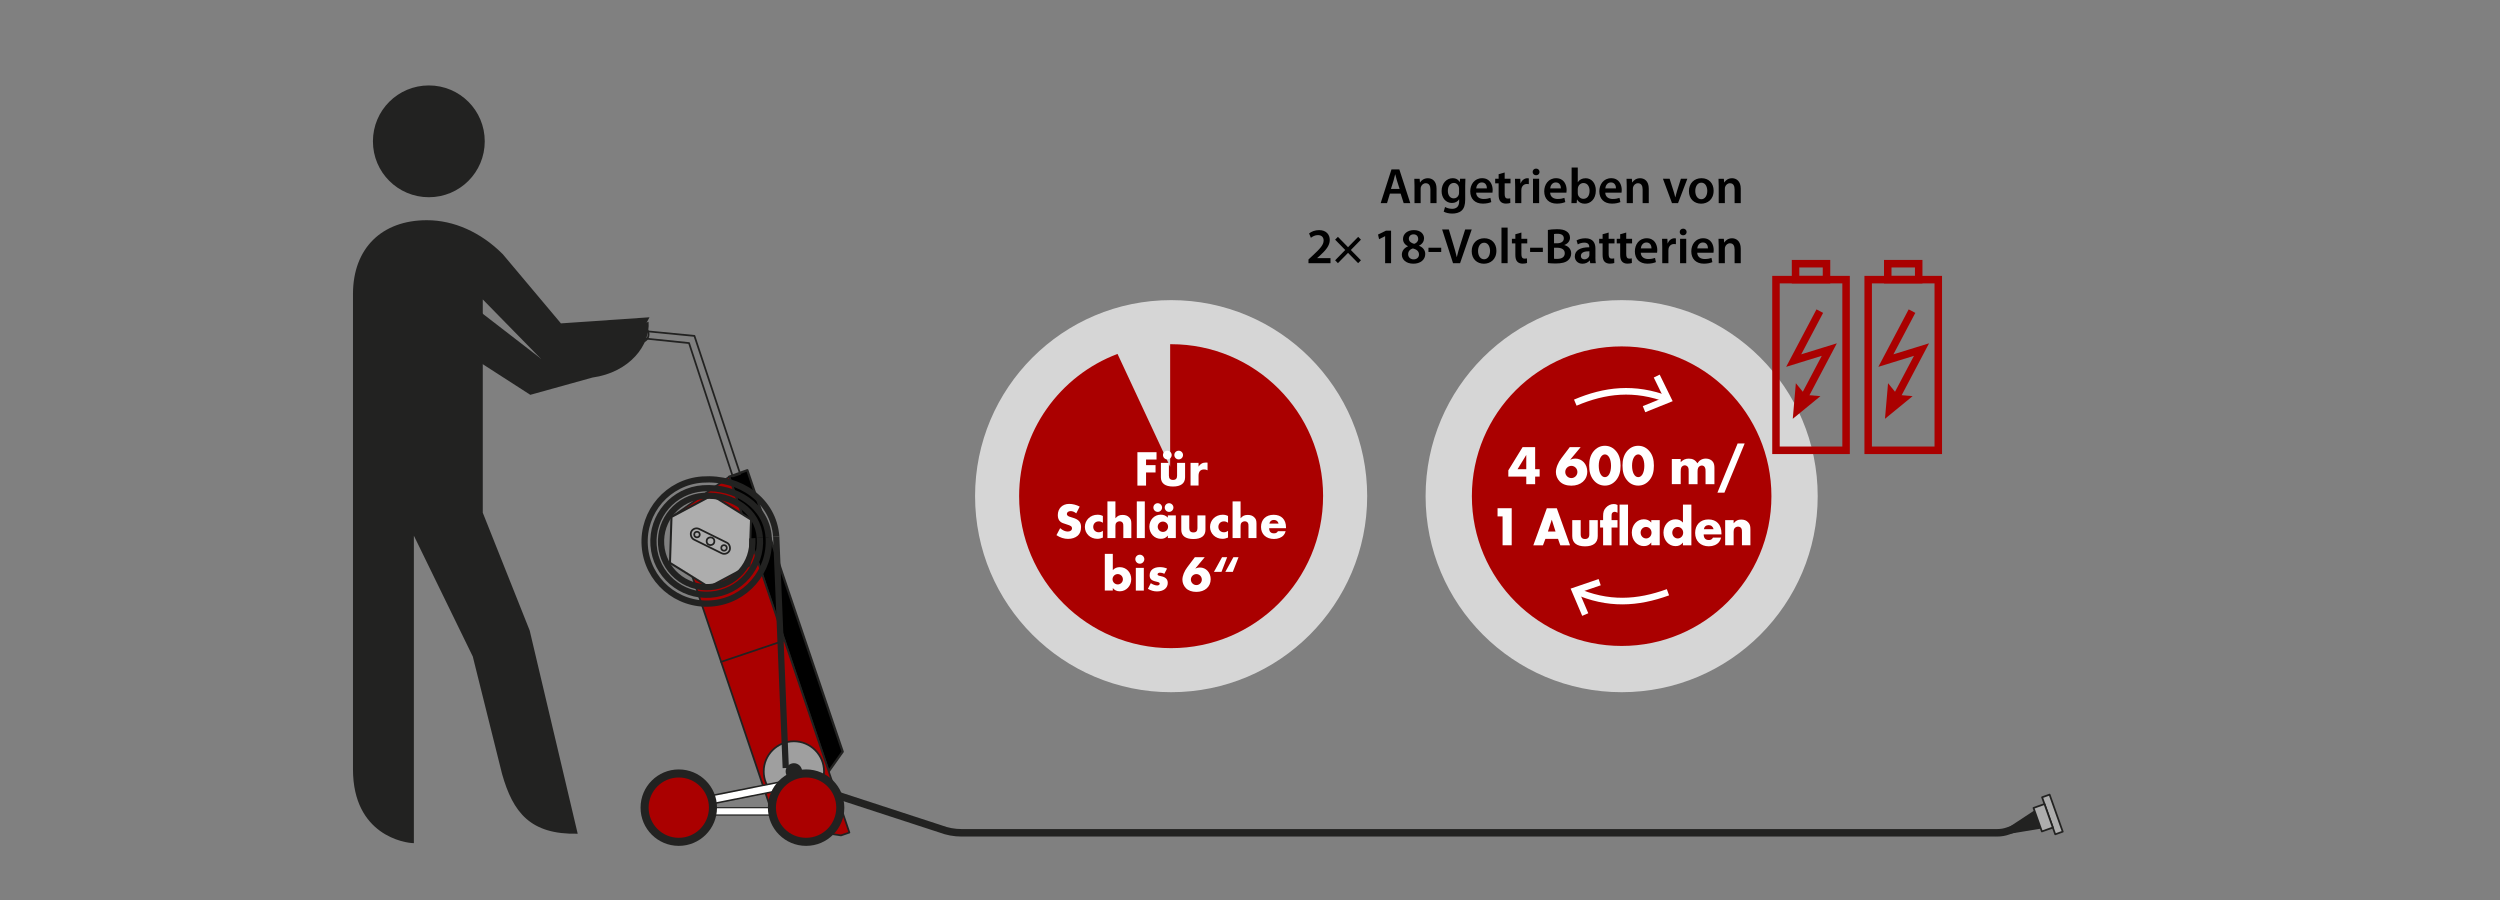 <?xml version="1.0" encoding="UTF-8"?><svg id="Vrstva_2" xmlns="http://www.w3.org/2000/svg" viewBox="0 0 1000 360"><rect x="0" y="0" width="1000" height="360" fill="#808080" stroke="none"/><defs><style>.cls-1{stroke-width:.92px;}.cls-1,.cls-2,.cls-3,.cls-4,.cls-5,.cls-6,.cls-7,.cls-8,.cls-9,.cls-10{stroke:#222221;stroke-linejoin:round;}.cls-1,.cls-2,.cls-3,.cls-4,.cls-5,.cls-8,.cls-9,.cls-10{stroke-linecap:round;}.cls-2{stroke-width:.49px;}.cls-2,.cls-3,.cls-11{fill:#fff;}.cls-3{stroke-width:.63px;}.cls-4,.cls-5{fill:#adadad;}.cls-4,.cls-8,.cls-9,.cls-10{stroke-width:.71px;}.cls-12{fill:#d6d6d6;}.cls-5{stroke-width:.82px;}.cls-13,.cls-10{fill:#a00;}.cls-14{stroke:#a00;}.cls-14,.cls-6,.cls-7,.cls-15,.cls-8{fill:none;}.cls-14,.cls-7{stroke-width:3px;}.cls-6{stroke-width:2.5px;}.cls-15{stroke:#fff;stroke-width:2.64px;}.cls-9{fill:#9f9f9f;}.cls-16{fill:#222221;}</style></defs><path class="cls-12" d="M648.66,276.88c43.31,0,78.42-35.11,78.42-78.42s-35.11-78.41-78.42-78.41-78.42,35.11-78.42,78.41,35.11,78.42,78.42,78.42"/><path class="cls-13" d="M648.66,258.38c33.09,0,59.91-26.82,59.91-59.91s-26.82-59.91-59.91-59.91-59.91,26.82-59.91,59.91,26.82,59.91,59.91,59.91"/><path class="cls-11" d="M615.86,187.68v2.95h-1.8v3.04h-3.55v-3.04h-7.18v-2.49l5.71-9.29h5.02v8.82h1.8ZM610.51,181.97l-3.49,5.71h3.49v-5.71Z"/><path class="cls-11" d="M632.26,178.86l-4.2,5.04c.87-.36,1.36-.47,2.07-.47,2.71,0,4.78,2.24,4.78,5.2,0,3.35-2.58,5.64-6.35,5.64-1.98,0-3.6-.58-4.67-1.69-.98-1.02-1.53-2.35-1.53-3.75,0-1.67.84-3.8,2.24-5.62l3.29-4.35h4.38ZM626.1,188.79c0,1.33,1.09,2.44,2.44,2.44s2.42-1.11,2.42-2.42c0-1.38-1.09-2.47-2.42-2.47s-2.44,1.09-2.44,2.44Z"/><path class="cls-11" d="M646.54,180.59c1.16,1.44,1.69,3.24,1.69,5.69s-.53,4.2-1.69,5.67c-1.18,1.49-2.75,2.29-4.58,2.29s-3.42-.78-4.6-2.29c-1.18-1.51-1.69-3.24-1.69-5.8,0-2.29.58-4.18,1.69-5.55,1.22-1.51,2.78-2.29,4.6-2.29s3.38.78,4.58,2.29ZM639.5,186.26c0,2.73,1,4.6,2.47,4.6s2.44-1.87,2.44-4.55-1.02-4.55-2.44-4.55-2.47,1.87-2.47,4.51Z"/><path class="cls-11" d="M659.87,180.59c1.16,1.44,1.69,3.24,1.69,5.69s-.53,4.2-1.69,5.67c-1.18,1.49-2.75,2.29-4.58,2.29s-3.42-.78-4.6-2.29c-1.18-1.51-1.69-3.24-1.69-5.8,0-2.29.58-4.18,1.69-5.55,1.22-1.51,2.78-2.29,4.6-2.29s3.38.78,4.58,2.29ZM652.82,186.26c0,2.73,1,4.6,2.47,4.6s2.44-1.87,2.44-4.55-1.02-4.55-2.44-4.55-2.47,1.87-2.47,4.51Z"/><path class="cls-11" d="M672.28,183.61v1.24c1.04-1.02,1.96-1.4,3.27-1.4,1.55,0,2.6.58,3.4,1.87.8-1.24,1.93-1.89,3.42-1.89,1.18,0,2.29.53,2.84,1.36.38.58.56,1.29.56,2.36v6.53h-3.55v-4.98c0-1.02-.02-1.2-.2-1.6-.22-.56-.71-.89-1.29-.89s-1.2.38-1.47.93c-.18.38-.24.8-.24,1.55v4.98h-3.55v-4.98c0-1.07-.02-1.24-.16-1.6-.2-.56-.8-.96-1.38-.96s-1.16.38-1.4.84c-.18.36-.25.82-.25,1.71v4.98h-3.55v-10.06h3.55Z"/><path class="cls-11" d="M697.87,177.39l-8.11,19.68h-2.8l8.09-19.68h2.82Z"/><path class="cls-11" d="M599.02,206.56v-3.27h5.66v14.82h-3.65v-11.55h-2Z"/><path class="cls-11" d="M618.16,215.54l-.97,2.58h-3.86l5.4-14.82h3.99l5.3,14.82h-3.9l-.91-2.58h-5.04ZM620.71,207.87l-1.54,4.73h3.04l-1.5-4.73Z"/><path class="cls-11" d="M632.28,213.76c0,1.22.57,1.84,1.73,1.84s1.71-.62,1.71-1.84v-5.71h3.38v6.4c0,2.67-1.77,4.09-5.09,4.09s-5.11-1.42-5.11-4.09v-6.4h3.38v5.71Z"/><path class="cls-11" d="M644.62,218.12h-3.38v-7.11h-1.2v-2.96h1.2v-1.53c0-1.64.27-2.51,1.08-3.42.84-.96,2-1.49,3.19-1.49.57,0,.91.09,1.5.38v3.09c-.57-.27-.82-.36-1.18-.36-.44,0-.93.31-1.08.67-.11.25-.13.58-.13,1.4v1.27h2.38v2.96h-2.38v7.11ZM651.21,218.12h-3.38v-16.29h3.38v16.29Z"/><path class="cls-11" d="M663.89,208.05v10.06h-3.38v-1.11c-.74,1-1.67,1.44-2.96,1.44-2.72,0-4.83-2.35-4.83-5.4s2.09-5.33,4.81-5.33c1.22,0,2.15.4,2.98,1.31v-.98h3.38ZM656.25,213.05c0,1.29.97,2.33,2.19,2.33s2.17-1.02,2.17-2.31-.97-2.29-2.2-2.29-2.17,1.04-2.17,2.27Z"/><path class="cls-11" d="M676.55,201.83v16.29h-3.38v-1.11c-.74,1-1.67,1.44-2.95,1.44-2.72,0-4.83-2.35-4.83-5.4s2.09-5.33,4.81-5.33c1.22,0,2.15.4,2.98,1.31v-7.2h3.38ZM668.91,213.05c0,1.29.97,2.33,2.19,2.33s2.17-1.02,2.17-2.31-.97-2.29-2.19-2.29-2.17,1.04-2.17,2.27Z"/><path class="cls-11" d="M681.47,213.74c.02,1.51.7,2.27,2.05,2.27.8,0,1.25-.24,1.67-.96h3.25c-.23.84-.44,1.29-.84,1.78-.87,1.07-2.36,1.69-4.07,1.69-3.31,0-5.47-2.11-5.47-5.35s2.05-5.4,5.32-5.4,5.21,2.11,5.21,5.62v.36h-7.11ZM685.43,211.67c-.23-1-.97-1.62-1.98-1.62s-1.73.6-1.9,1.62h3.88Z"/><path class="cls-11" d="M693.45,208.05v1.27c.91-1.11,1.71-1.49,3.06-1.49,1.18,0,2.09.36,2.76,1.11.68.71.89,1.4.89,2.78v6.4h-3.38v-5.09c0-1.02-.02-1.22-.21-1.6-.21-.47-.76-.78-1.35-.78-.55,0-1.08.27-1.41.67-.25.36-.36.73-.36,1.4v5.4h-3.38v-10.06h3.38Z"/><path class="cls-15" d="M667.26,159.78c-13.51-5.18-25.3-3.75-37.14,1.28"/><polyline class="cls-15" points="662.69 150.43 667.26 159.78 657.61 163.67"/><path class="cls-15" d="M630.02,236.24c13.22,5.88,25.07,5.07,37.16.66"/><polyline class="cls-15" points="634.1 245.82 630.02 236.24 639.87 232.87"/><polygon class="cls-1" points="337.07 300.67 331.46 308.57 291.67 190.7 298.93 188.1 337.07 300.67"/><path class="cls-12" d="M468.45,276.88c43.31,0,78.42-35.11,78.42-78.42s-35.11-78.41-78.42-78.41-78.42,35.11-78.42,78.41,35.11,78.42,78.42,78.42"/><path class="cls-13" d="M529.24,198.47c0-33.58-27.22-60.79-60.79-60.79-.13,0-.26,0-.39.01v49.01l-21.05-45.13c-23,8.67-39.36,30.87-39.36,56.9,0,33.58,27.22,60.79,60.79,60.79s60.79-27.22,60.79-60.79"/><polygon class="cls-10" points="310.56 330.18 336.39 334.16 339.75 333.02 291.67 190.7 268.85 206.7 310.56 330.18"/><line class="cls-8" x1="288.45" y1="264.74" x2="313.79" y2="256.18"/><polygon class="cls-8" points="255.7 135.18 255.97 132.25 277.77 134.36 296.07 189.57 293.1 190.57 275.61 137.23 255.7 135.18"/><circle class="cls-9" cx="317.55" cy="308.58" r="12.06"/><circle class="cls-16" cx="317.55" cy="308.58" r="3.3"/><circle class="cls-8" cx="256.31" cy="133.73" r="3.13"/><path class="cls-7" d="M815.04,328.05l-11.71,4.29c-1.41.52-2.91.78-4.41.78h-414.32c-2.88,0-5.73-.53-8.42-1.56l-58.07-18.95"/><rect class="cls-4" x="813.04" y="324.19" width="15.72" height="3.18" transform="translate(853.42 -556.8) rotate(70.46)"/><rect class="cls-4" x="812.22" y="324.77" width="9.98" height="4.65" transform="translate(852.2 -552.45) rotate(70.46)"/><rect class="cls-4" x="274.14" y="219.71" width="15.72" height="3.18" transform="translate(130.47 -103.56) rotate(26.87)"/><rect class="cls-4" x="278.79" y="215.49" width="9.98" height="4.65" transform="translate(129.08 -104.74) rotate(26.87)"/><path class="cls-16" d="M183.03,139.19l29.09,18.74,24.86-6.91c14.95-2.09,23.21-13.1,22.45-22.31l-43.15,14.68-23.21-17.92c-8.83-7.27-8.63-15.27-20.94-15.23"/><path class="cls-16" d="M227.92,145.65l-11.16-1.73-23.65-24.14v85.31l18.77,47.13,19.2,81.27c-18.98.41-25.88-8.51-30.25-23.88l-11.72-47.01-23.56-48.32v122.98c-3.6,0-24.36-3.19-24.36-29.55V117.63c0-18.37,11.58-29.55,29.56-29.55,10.78,0,21.56,4.79,30.35,13.58l23.27,27.69,35.43-2.44c-5.3,10.26-12.11,19.95-31.87,18.74ZM171.54,78.89c-12.38,0-22.37-9.98-22.37-22.36s9.99-22.36,22.37-22.36,22.36,9.98,22.36,22.36-9.98,22.36-22.36,22.36Z"/><polygon class="cls-16" points="798.13 334.44 813.72 324.19 816.29 331.46 798.13 334.44"/><polyline class="cls-14" points="727.92 124.45 717.48 144.23 731.72 139.83 721.29 159.6"/><polygon class="cls-13" points="718.34 153.28 722.15 157.96 728.17 158.46 717.11 167.52 718.34 153.28"/><rect class="cls-14" x="690.28" y="131.96" width="68.27" height="28.04" transform="translate(578.43 870.4) rotate(-90)"/><rect class="cls-14" x="721.23" y="102.47" width="6.37" height="12.38" transform="translate(615.75 833.08) rotate(-90)"/><polyline class="cls-14" points="764.8 124.45 754.36 144.23 768.6 139.83 758.17 159.6"/><polygon class="cls-13" points="755.22 153.28 759.03 157.96 765.05 158.46 753.99 167.52 755.22 153.28"/><rect class="cls-14" x="727.16" y="131.96" width="68.27" height="28.04" transform="translate(615.31 907.28) rotate(-90)"/><rect class="cls-14" x="758.11" y="102.47" width="6.37" height="12.38" transform="translate(652.63 869.96) rotate(-90)"/><polygon class="cls-5" points="300.41 207.84 284.81 198.13 268.6 206.78 267.99 225.14 283.58 234.85 299.79 226.2 300.41 207.84"/><circle class="cls-8" cx="284.2" cy="216.49" r="1.54"/><circle class="cls-8" cx="289.61" cy="219.17" r="1.11"/><circle class="cls-8" cx="278.79" cy="213.82" r="1.11"/><rect class="cls-8" x="275.6" y="214.09" width="17.06" height="4.72" rx="2.36" ry="2.36" transform="translate(125.51 -103.58) rotate(26.33)"/><path class="cls-6" d="M303.95,215.09c-.76-10.79-11.04-17.55-22.55-16.74-10.07.71-17.66,9.46-16.95,19.53.71,10.07,9.46,17.66,19.53,16.95,10.07-.71,17.66-9.46,16.95-19.53"/><path class="cls-6" d="M307.47,214.84c-.88-12.46-13.1-20.44-26.29-19.51-11.74.83-20.59,11.02-19.76,22.77.83,11.74,11.02,20.59,22.77,19.76,11.74-.83,20.59-11.02,19.76-22.77"/><path class="cls-6" d="M310.49,214.63c-1.02-14.41-14.43-23.88-29.56-22.81-13.69.97-24,12.85-23.03,26.54.97,13.69,12.85,24,26.54,23.03,13.69-.97,24-12.85,23.03-26.54"/><line class="cls-6" x1="314.3" y1="307.21" x2="310.49" y2="214.63"/><path d="M555.97,77.43l-1.16,3.82h-2.54l4.32-13.49h3.14l4.38,13.49h-2.64l-1.22-3.82h-4.29ZM559.84,75.57l-1.06-3.32c-.26-.82-.48-1.74-.68-2.52h-.04c-.2.78-.4,1.72-.64,2.52l-1.04,3.32h3.46Z"/><path d="M565.8,74.41c0-1.12-.04-2.06-.08-2.9h2.14l.12,1.46h.06c.44-.76,1.5-1.68,3.12-1.68,1.7,0,3.46,1.1,3.46,4.18v5.79h-2.46v-5.51c0-1.4-.52-2.46-1.86-2.46-.98,0-1.66.7-1.92,1.44-.08.2-.12.5-.12.78v5.75h-2.46v-6.85Z"/><path d="M586.08,79.83c0,2.04-.42,3.5-1.44,4.42-1,.9-2.42,1.18-3.76,1.18-1.24,0-2.56-.28-3.4-.78l.54-1.86c.62.36,1.66.74,2.84.74,1.6,0,2.8-.84,2.8-2.94v-.84h-.04c-.56.86-1.54,1.44-2.84,1.44-2.42,0-4.14-2-4.14-4.76,0-3.2,2.08-5.15,4.42-5.15,1.5,0,2.36.72,2.82,1.52h.04l.1-1.3h2.14c-.04.66-.08,1.46-.08,2.8v5.53ZM583.62,75.41c0-.24-.02-.46-.08-.66-.26-.9-.96-1.58-2-1.58-1.38,0-2.4,1.2-2.4,3.18,0,1.66.84,3,2.38,3,.92,0,1.72-.6,2-1.5.08-.24.1-.58.1-.86v-1.58Z"/><path d="M590.46,77.07c.06,1.76,1.44,2.52,3,2.52,1.14,0,1.94-.18,2.7-.44l.36,1.68c-.84.36-2,.62-3.4.62-3.16,0-5.02-1.94-5.02-4.92,0-2.7,1.64-5.25,4.76-5.25s4.21,2.6,4.21,4.74c0,.46-.04.82-.08,1.04h-6.53ZM594.75,75.35c.02-.9-.38-2.38-2.02-2.38-1.52,0-2.16,1.38-2.26,2.38h4.29Z"/><path d="M601.87,69v2.5h2.34v1.84h-2.34v4.28c0,1.2.32,1.8,1.26,1.8.44,0,.68-.02.96-.1l.04,1.86c-.36.14-1.02.26-1.78.26-.92,0-1.66-.3-2.12-.8-.54-.56-.78-1.46-.78-2.74v-4.56h-1.38v-1.84h1.38v-1.82l2.42-.68Z"/><path d="M606.07,74.65c0-1.32-.02-2.28-.08-3.14h2.12l.1,1.84h.06c.48-1.36,1.62-2.06,2.68-2.06.24,0,.38.02.58.06v2.3c-.22-.04-.44-.06-.74-.06-1.16,0-1.98.74-2.2,1.86-.04.22-.06.48-.06.74v5.06h-2.46v-6.61Z"/><path d="M614.42,70.1c-.82,0-1.36-.6-1.36-1.32,0-.76.56-1.34,1.38-1.34s1.36.58,1.38,1.34c0,.72-.54,1.32-1.38,1.32h-.02ZM613.2,81.25v-9.75h2.46v9.75h-2.46Z"/><path d="M620.06,77.07c.06,1.76,1.44,2.52,3,2.52,1.14,0,1.94-.18,2.7-.44l.36,1.68c-.84.36-2,.62-3.4.62-3.16,0-5.03-1.94-5.03-4.92,0-2.7,1.64-5.25,4.76-5.25s4.2,2.6,4.2,4.74c0,.46-.04.82-.08,1.04h-6.53ZM624.35,75.35c.02-.9-.38-2.38-2.02-2.38-1.52,0-2.16,1.38-2.26,2.38h4.28Z"/><path d="M628.65,67.02h2.46v5.83h.04c.6-.94,1.66-1.56,3.12-1.56,2.38,0,4.08,1.98,4.06,4.94,0,3.5-2.22,5.25-4.42,5.25-1.26,0-2.38-.48-3.08-1.68h-.04l-.12,1.46h-2.1c.04-.66.08-1.74.08-2.72v-11.51ZM631.11,77.23c0,.2.02.4.06.58.26,1,1.12,1.72,2.18,1.72,1.54,0,2.48-1.22,2.48-3.2,0-1.72-.82-3.12-2.46-3.12-1,0-1.92.72-2.18,1.8-.04.18-.08.4-.08.64v1.58Z"/><path d="M642.1,77.07c.06,1.76,1.44,2.52,3,2.52,1.14,0,1.94-.18,2.7-.44l.36,1.68c-.84.36-2,.62-3.4.62-3.16,0-5.03-1.94-5.03-4.92,0-2.7,1.64-5.25,4.77-5.25s4.2,2.6,4.2,4.74c0,.46-.04.82-.08,1.04h-6.53ZM646.39,75.35c.02-.9-.38-2.38-2.02-2.38-1.52,0-2.16,1.38-2.26,2.38h4.28Z"/><path d="M650.69,74.41c0-1.12-.04-2.06-.08-2.9h2.14l.12,1.46h.06c.44-.76,1.5-1.68,3.12-1.68,1.7,0,3.46,1.1,3.46,4.18v5.79h-2.46v-5.51c0-1.4-.52-2.46-1.86-2.46-.98,0-1.66.7-1.92,1.44-.08.2-.12.5-.12.78v5.75h-2.46v-6.85Z"/><path d="M667.84,71.5l1.58,4.94c.28.86.48,1.64.66,2.44h.06c.18-.8.4-1.56.66-2.44l1.56-4.94h2.58l-3.72,9.75h-2.42l-3.62-9.75h2.66Z"/><path d="M680.45,81.47c-2.74,0-4.88-1.88-4.88-5.02s2.1-5.17,5.04-5.17,4.84,2.04,4.84,5c0,3.58-2.52,5.19-4.99,5.19h-.02ZM680.53,79.69c1.4,0,2.38-1.36,2.38-3.34,0-1.52-.68-3.28-2.36-3.28s-2.44,1.7-2.44,3.32c0,1.88.94,3.3,2.4,3.3h.02Z"/><path d="M687.48,74.41c0-1.12-.04-2.06-.08-2.9h2.14l.12,1.46h.06c.44-.76,1.5-1.68,3.12-1.68s3.46,1.1,3.46,4.18v5.79h-2.46v-5.51c0-1.4-.52-2.46-1.86-2.46-.98,0-1.66.7-1.92,1.44-.08.2-.12.5-.12.78v5.75h-2.46v-6.85Z"/><path d="M523.39,105.27v-1.48l1.54-1.44c3.06-2.82,4.5-4.38,4.52-6.11,0-1.18-.62-2.2-2.32-2.2-1.16,0-2.12.58-2.78,1.08l-.72-1.74c.94-.76,2.36-1.34,4-1.34,2.88,0,4.28,1.82,4.28,3.94,0,2.3-1.64,4.14-3.92,6.25l-1.12.98v.04h5.33v2.02h-8.81Z"/><path d="M535.17,94.74l4.04,4.14,4.06-4.14,1.1,1.12-4.04,4.14,4.04,4.12-1.12,1.14-4.04-4.12-4.04,4.12-1.12-1.14,4.04-4.12-4.04-4.14,1.12-1.12Z"/><path d="M554.05,94.48h-.04l-2.38,1.2-.42-1.86,3.18-1.56h2.04v13.01h-2.38v-10.79Z"/><path d="M565.54,92.04c2.82,0,4.08,1.68,4.08,3.28,0,1.1-.58,2.24-2,2.94v.06c1.42.54,2.48,1.66,2.48,3.28,0,2.32-1.96,3.88-4.74,3.88-3.04,0-4.62-1.76-4.62-3.58,0-1.6.94-2.7,2.44-3.36v-.06c-1.36-.66-1.98-1.74-1.98-2.88,0-2.12,1.88-3.56,4.32-3.56h.02ZM565.44,103.75c1.3,0,2.16-.82,2.16-1.94,0-1.32-.96-2.04-2.42-2.44-1.22.34-1.92,1.2-1.92,2.26-.04,1.12.8,2.12,2.16,2.12h.02ZM565.42,93.74c-1.24,0-1.88.82-1.88,1.76,0,1.06.88,1.7,2.12,2.04.9-.26,1.62-.98,1.62-1.96,0-.9-.54-1.84-1.84-1.84h-.02Z"/><path d="M576.49,99.09v1.7h-5.11v-1.7h5.11Z"/><path d="M581.21,105.27l-4.36-13.49h2.68l1.84,6.15c.52,1.7.98,3.28,1.32,4.9h.04c.36-1.6.86-3.24,1.38-4.88l1.96-6.17h2.62l-4.66,13.49h-2.82Z"/><path d="M593.56,105.49c-2.74,0-4.88-1.88-4.88-5.02s2.1-5.17,5.04-5.17,4.84,2.04,4.84,5c0,3.58-2.52,5.19-4.99,5.19h-.02ZM593.64,103.71c1.4,0,2.38-1.36,2.38-3.34,0-1.52-.68-3.28-2.36-3.28s-2.44,1.7-2.44,3.32c0,1.88.94,3.3,2.4,3.3h.02Z"/><path d="M600.59,91.04h2.46v14.23h-2.46v-14.23Z"/><path d="M608.56,93.02v2.5h2.34v1.84h-2.34v4.28c0,1.2.32,1.8,1.26,1.8.44,0,.68-.02.96-.1l.04,1.86c-.36.14-1.02.26-1.78.26-.92,0-1.66-.3-2.12-.8-.54-.56-.78-1.46-.78-2.74v-4.56h-1.38v-1.84h1.38v-1.82l2.42-.68Z"/><path d="M617.14,99.09v1.7h-5.1v-1.7h5.1Z"/><path d="M619.16,91.98c.78-.16,2.2-.3,3.6-.3,1.8,0,2.94.24,3.84.86.84.5,1.4,1.38,1.4,2.54,0,1.24-.78,2.36-2.24,2.9v.06c1.42.36,2.72,1.48,2.72,3.32,0,1.2-.52,2.14-1.28,2.78-.96.84-2.54,1.26-5.03,1.26-1.36,0-2.38-.1-3.02-.18v-13.25ZM621.61,97.31h1.26c1.72,0,2.66-.8,2.66-1.94,0-1.28-.96-1.86-2.52-1.86-.72,0-1.14.04-1.4.1v3.7ZM621.61,103.49c.32.06.74.06,1.3.06,1.58,0,3-.58,3-2.26,0-1.56-1.38-2.2-3.08-2.2h-1.22v4.4Z"/><path d="M638.16,102.93c0,.88.04,1.74.16,2.34h-2.22l-.18-1.08h-.06c-.58.76-1.6,1.3-2.88,1.3-1.96,0-3.06-1.42-3.06-2.9,0-2.44,2.18-3.7,5.79-3.68v-.16c0-.64-.26-1.7-1.98-1.7-.96,0-1.96.3-2.62.72l-.48-1.6c.72-.44,1.98-.86,3.52-.86,3.12,0,4.02,1.98,4.02,4.12v3.5ZM635.76,100.51c-1.74-.02-3.4.34-3.4,1.82,0,.96.62,1.4,1.4,1.4,1,0,1.7-.64,1.94-1.34.06-.18.06-.36.06-.54v-1.34Z"/><path d="M643.46,93.02v2.5h2.34v1.84h-2.34v4.28c0,1.2.32,1.8,1.26,1.8.44,0,.68-.02.96-.1l.04,1.86c-.36.14-1.02.26-1.78.26-.92,0-1.66-.3-2.12-.8-.54-.56-.78-1.46-.78-2.74v-4.56h-1.38v-1.84h1.38v-1.82l2.42-.68Z"/><path d="M650.49,93.02v2.5h2.34v1.84h-2.34v4.28c0,1.2.32,1.8,1.26,1.8.44,0,.68-.02.96-.1l.04,1.86c-.36.14-1.02.26-1.78.26-.92,0-1.66-.3-2.12-.8-.54-.56-.78-1.46-.78-2.74v-4.56h-1.38v-1.84h1.38v-1.82l2.42-.68Z"/><path d="M656.31,101.09c.06,1.76,1.44,2.52,3,2.52,1.14,0,1.94-.18,2.7-.44l.36,1.68c-.84.36-2,.62-3.4.62-3.16,0-5.02-1.94-5.02-4.92,0-2.7,1.64-5.25,4.76-5.25s4.21,2.6,4.21,4.74c0,.46-.04.82-.08,1.04h-6.53ZM660.6,99.37c.02-.9-.38-2.38-2.02-2.38-1.52,0-2.16,1.38-2.26,2.38h4.29Z"/><path d="M664.9,98.67c0-1.32-.02-2.28-.08-3.14h2.12l.1,1.84h.06c.48-1.36,1.62-2.06,2.68-2.06.24,0,.38.02.58.06v2.3c-.22-.04-.44-.06-.74-.06-1.16,0-1.98.74-2.2,1.86-.04.22-.06.48-.06.74v5.06h-2.46v-6.61Z"/><path d="M673.25,94.12c-.82,0-1.36-.6-1.36-1.32,0-.76.56-1.34,1.38-1.34s1.36.58,1.38,1.34c0,.72-.54,1.32-1.38,1.32h-.02ZM672.03,105.27v-9.75h2.46v9.75h-2.46Z"/><path d="M678.89,101.09c.06,1.76,1.44,2.52,3,2.52,1.14,0,1.94-.18,2.7-.44l.36,1.68c-.84.36-2,.62-3.4.62-3.16,0-5.03-1.94-5.03-4.92,0-2.7,1.64-5.25,4.76-5.25s4.2,2.6,4.2,4.74c0,.46-.04.82-.08,1.04h-6.53ZM683.18,99.37c.02-.9-.38-2.38-2.02-2.38-1.52,0-2.16,1.38-2.26,2.38h4.28Z"/><path d="M687.48,98.43c0-1.12-.04-2.06-.08-2.9h2.14l.12,1.46h.06c.44-.76,1.5-1.68,3.12-1.68s3.46,1.1,3.46,4.18v5.79h-2.46v-5.51c0-1.4-.52-2.46-1.86-2.46-.98,0-1.66.7-1.92,1.44-.08.2-.12.5-.12.78v5.75h-2.46v-6.85Z"/><path class="cls-11" d="M458.42,183.82v2.22h3.8v2.94h-3.8v5.25h-3.46v-13.35h7.65v2.94h-4.18Z"/><path class="cls-11" d="M467.57,190.31c0,1.1.54,1.66,1.64,1.66s1.62-.56,1.62-1.66v-5.15h3.2v5.77c0,2.4-1.68,3.68-4.83,3.68s-4.84-1.28-4.84-3.68v-5.77h3.2v5.15ZM468.67,182.02c0,.96-.78,1.74-1.74,1.74s-1.74-.78-1.74-1.76.8-1.72,1.74-1.72,1.74.78,1.74,1.74ZM473.21,182.02c0,.96-.78,1.74-1.74,1.74s-1.74-.78-1.74-1.76.8-1.72,1.74-1.72,1.74.78,1.74,1.74Z"/><path class="cls-11" d="M479.42,185.16v1.48c.74-1.14,1.62-1.62,2.98-1.62.16,0,.32.02.62.04v3.06c-.52-.26-.82-.34-1.36-.34-1.5,0-2.24.86-2.24,2.56v3.88h-3.2v-9.07h3.2Z"/><path class="cls-11" d="M430.5,205.34c-.78-.62-1.48-.9-2.28-.9-.84,0-1.48.5-1.48,1.16,0,.24.12.5.32.66.4.32.52.38,2.08.84,2.32.68,3.28,1.76,3.28,3.74,0,1.52-.46,2.68-1.36,3.46-.96.82-2.32,1.26-3.86,1.26s-3.2-.52-4.62-1.5l1.48-2.8c1.06.92,2.04,1.36,3.06,1.36s1.68-.52,1.68-1.3c0-.72-.46-1.06-2.08-1.54-1.48-.44-2.06-.68-2.54-1.08-.7-.58-1.06-1.46-1.06-2.64,0-2.68,1.84-4.5,4.54-4.5,1.4,0,2.88.38,4.22,1.08l-1.38,2.7Z"/><path class="cls-11" d="M441.15,209.11c-.6-.4-1.06-.56-1.66-.56-1.28,0-2.2.92-2.2,2.2s.94,2.16,2.2,2.16c.62,0,1.12-.18,1.66-.6v2.72c-.78.34-1.46.5-2.24.5-2.78,0-4.96-2.08-4.96-4.76s2.16-4.88,5.04-4.88c.84,0,1.44.14,2.16.5v2.72Z"/><path class="cls-11" d="M446.17,200.56v6.75c.86-1,1.62-1.34,2.9-1.34,1.12,0,1.98.32,2.62,1,.64.64.84,1.26.84,2.5v5.77h-3.2v-4.58c0-.92-.02-1.1-.2-1.44-.2-.42-.72-.7-1.28-.7-.52,0-1.02.24-1.34.6-.24.32-.34.66-.34,1.26v4.86h-3.2v-14.67h3.2Z"/><path class="cls-11" d="M457.92,215.23h-3.2v-14.67h3.2v14.67Z"/><path class="cls-11" d="M470.33,206.16v9.07h-3.2v-1c-.7.9-1.58,1.3-2.8,1.3-2.58,0-4.58-2.12-4.58-4.86s1.98-4.8,4.56-4.8c1.16,0,2.04.36,2.82,1.18v-.88h3.2ZM464.83,203.02c0,.96-.78,1.74-1.74,1.74s-1.74-.78-1.74-1.76.8-1.72,1.74-1.72,1.74.78,1.74,1.74ZM463.09,210.67c0,1.16.92,2.1,2.08,2.1s2.06-.92,2.06-2.08-.92-2.06-2.08-2.06-2.06.94-2.06,2.04ZM469.37,203.02c0,.96-.78,1.74-1.74,1.74s-1.74-.78-1.74-1.76.8-1.72,1.74-1.72,1.74.78,1.74,1.74Z"/><path class="cls-11" d="M475.72,211.31c0,1.1.54,1.66,1.64,1.66s1.62-.56,1.62-1.66v-5.15h3.2v5.77c0,2.4-1.68,3.68-4.83,3.68s-4.84-1.28-4.84-3.68v-5.77h3.2v5.15Z"/><path class="cls-11" d="M491.21,209.11c-.6-.4-1.06-.56-1.66-.56-1.28,0-2.2.92-2.2,2.2s.94,2.16,2.2,2.16c.62,0,1.12-.18,1.66-.6v2.72c-.78.34-1.46.5-2.24.5-2.78,0-4.96-2.08-4.96-4.76s2.16-4.88,5.04-4.88c.84,0,1.44.14,2.16.5v2.72Z"/><path class="cls-11" d="M496.23,200.56v6.75c.86-1,1.62-1.34,2.9-1.34,1.12,0,1.98.32,2.62,1,.64.64.84,1.26.84,2.5v5.77h-3.2v-4.58c0-.92-.02-1.1-.2-1.44-.2-.42-.72-.7-1.28-.7-.52,0-1.02.24-1.34.6-.24.32-.34.66-.34,1.26v4.86h-3.2v-14.67h3.2Z"/><path class="cls-11" d="M507.66,211.29c.02,1.36.66,2.04,1.94,2.04.76,0,1.18-.22,1.58-.86h3.08c-.22.76-.42,1.16-.8,1.6-.82.96-2.24,1.52-3.86,1.52-3.14,0-5.19-1.9-5.19-4.82s1.94-4.86,5.04-4.86,4.95,1.9,4.95,5.06v.32h-6.75ZM511.43,209.43c-.22-.9-.92-1.46-1.88-1.46s-1.64.54-1.8,1.46h3.68Z"/><path class="cls-11" d="M445.12,228.04c.78-.82,1.66-1.18,2.82-1.18,2.58,0,4.56,2.1,4.56,4.8s-2,4.86-4.58,4.86c-1.2,0-2.1-.42-2.8-1.3v1h-3.2v-14.67h3.2v6.49ZM445.02,231.69c0,1.16.94,2.08,2.08,2.08s2.06-.94,2.06-2.04c0-1.18-.92-2.1-2.06-2.1s-2.08.92-2.08,2.06Z"/><path class="cls-11" d="M457.73,223.68c0,.98-.82,1.8-1.8,1.8s-1.8-.82-1.8-1.82.82-1.78,1.8-1.78,1.8.8,1.8,1.8ZM457.53,236.23h-3.2v-9.07h3.2v9.07Z"/><path class="cls-11" d="M465.74,229.51c-.6-.3-1.18-.44-1.74-.44s-.98.28-.98.64c0,.4.24.52,1.44.78,1.78.36,2.64,1.22,2.64,2.68,0,2.06-1.7,3.4-4.32,3.4-1.26,0-2.44-.34-3.62-1.04l1.16-2.26c.84.56,1.82.92,2.56.92.58,0,1-.3,1-.7,0-.44-.28-.6-1.36-.84-1.92-.4-2.66-1.1-2.66-2.52,0-2.02,1.54-3.28,4.04-3.28,1.1,0,1.92.16,2.92.58l-1.08,2.08Z"/><path class="cls-11" d="M481.89,222.88l-3.78,4.54c.78-.32,1.22-.42,1.86-.42,2.44,0,4.3,2.02,4.3,4.68,0,3.02-2.32,5.08-5.73,5.08-1.78,0-3.24-.52-4.2-1.52-.88-.92-1.38-2.12-1.38-3.38,0-1.5.76-3.42,2.02-5.06l2.96-3.92h3.94ZM476.35,231.83c0,1.2.98,2.2,2.2,2.2s2.18-1,2.18-2.18c0-1.24-.98-2.22-2.18-2.22s-2.2.98-2.2,2.2Z"/><path class="cls-11" d="M485.57,228.76l3.26-5.89h2.04l-2.28,5.89h-3.02ZM490.12,228.76l3.24-5.89h2.06l-2.3,5.89h-3Z"/><rect class="cls-2" x="285.74" y="323.06" width="22.75" height="2.95"/><rect class="cls-3" x="283.99" y="314.96" width="34.57" height="3.27" transform="translate(-56.14 65.1) rotate(-11.29)"/><circle class="cls-16" cx="322.44" cy="323.06" r="15.29"/><circle class="cls-13" cx="322.44" cy="323.06" r="12.06"/><circle class="cls-16" cx="271.51" cy="323.06" r="15.29"/><circle class="cls-13" cx="271.51" cy="323.06" r="12.06"/></svg>